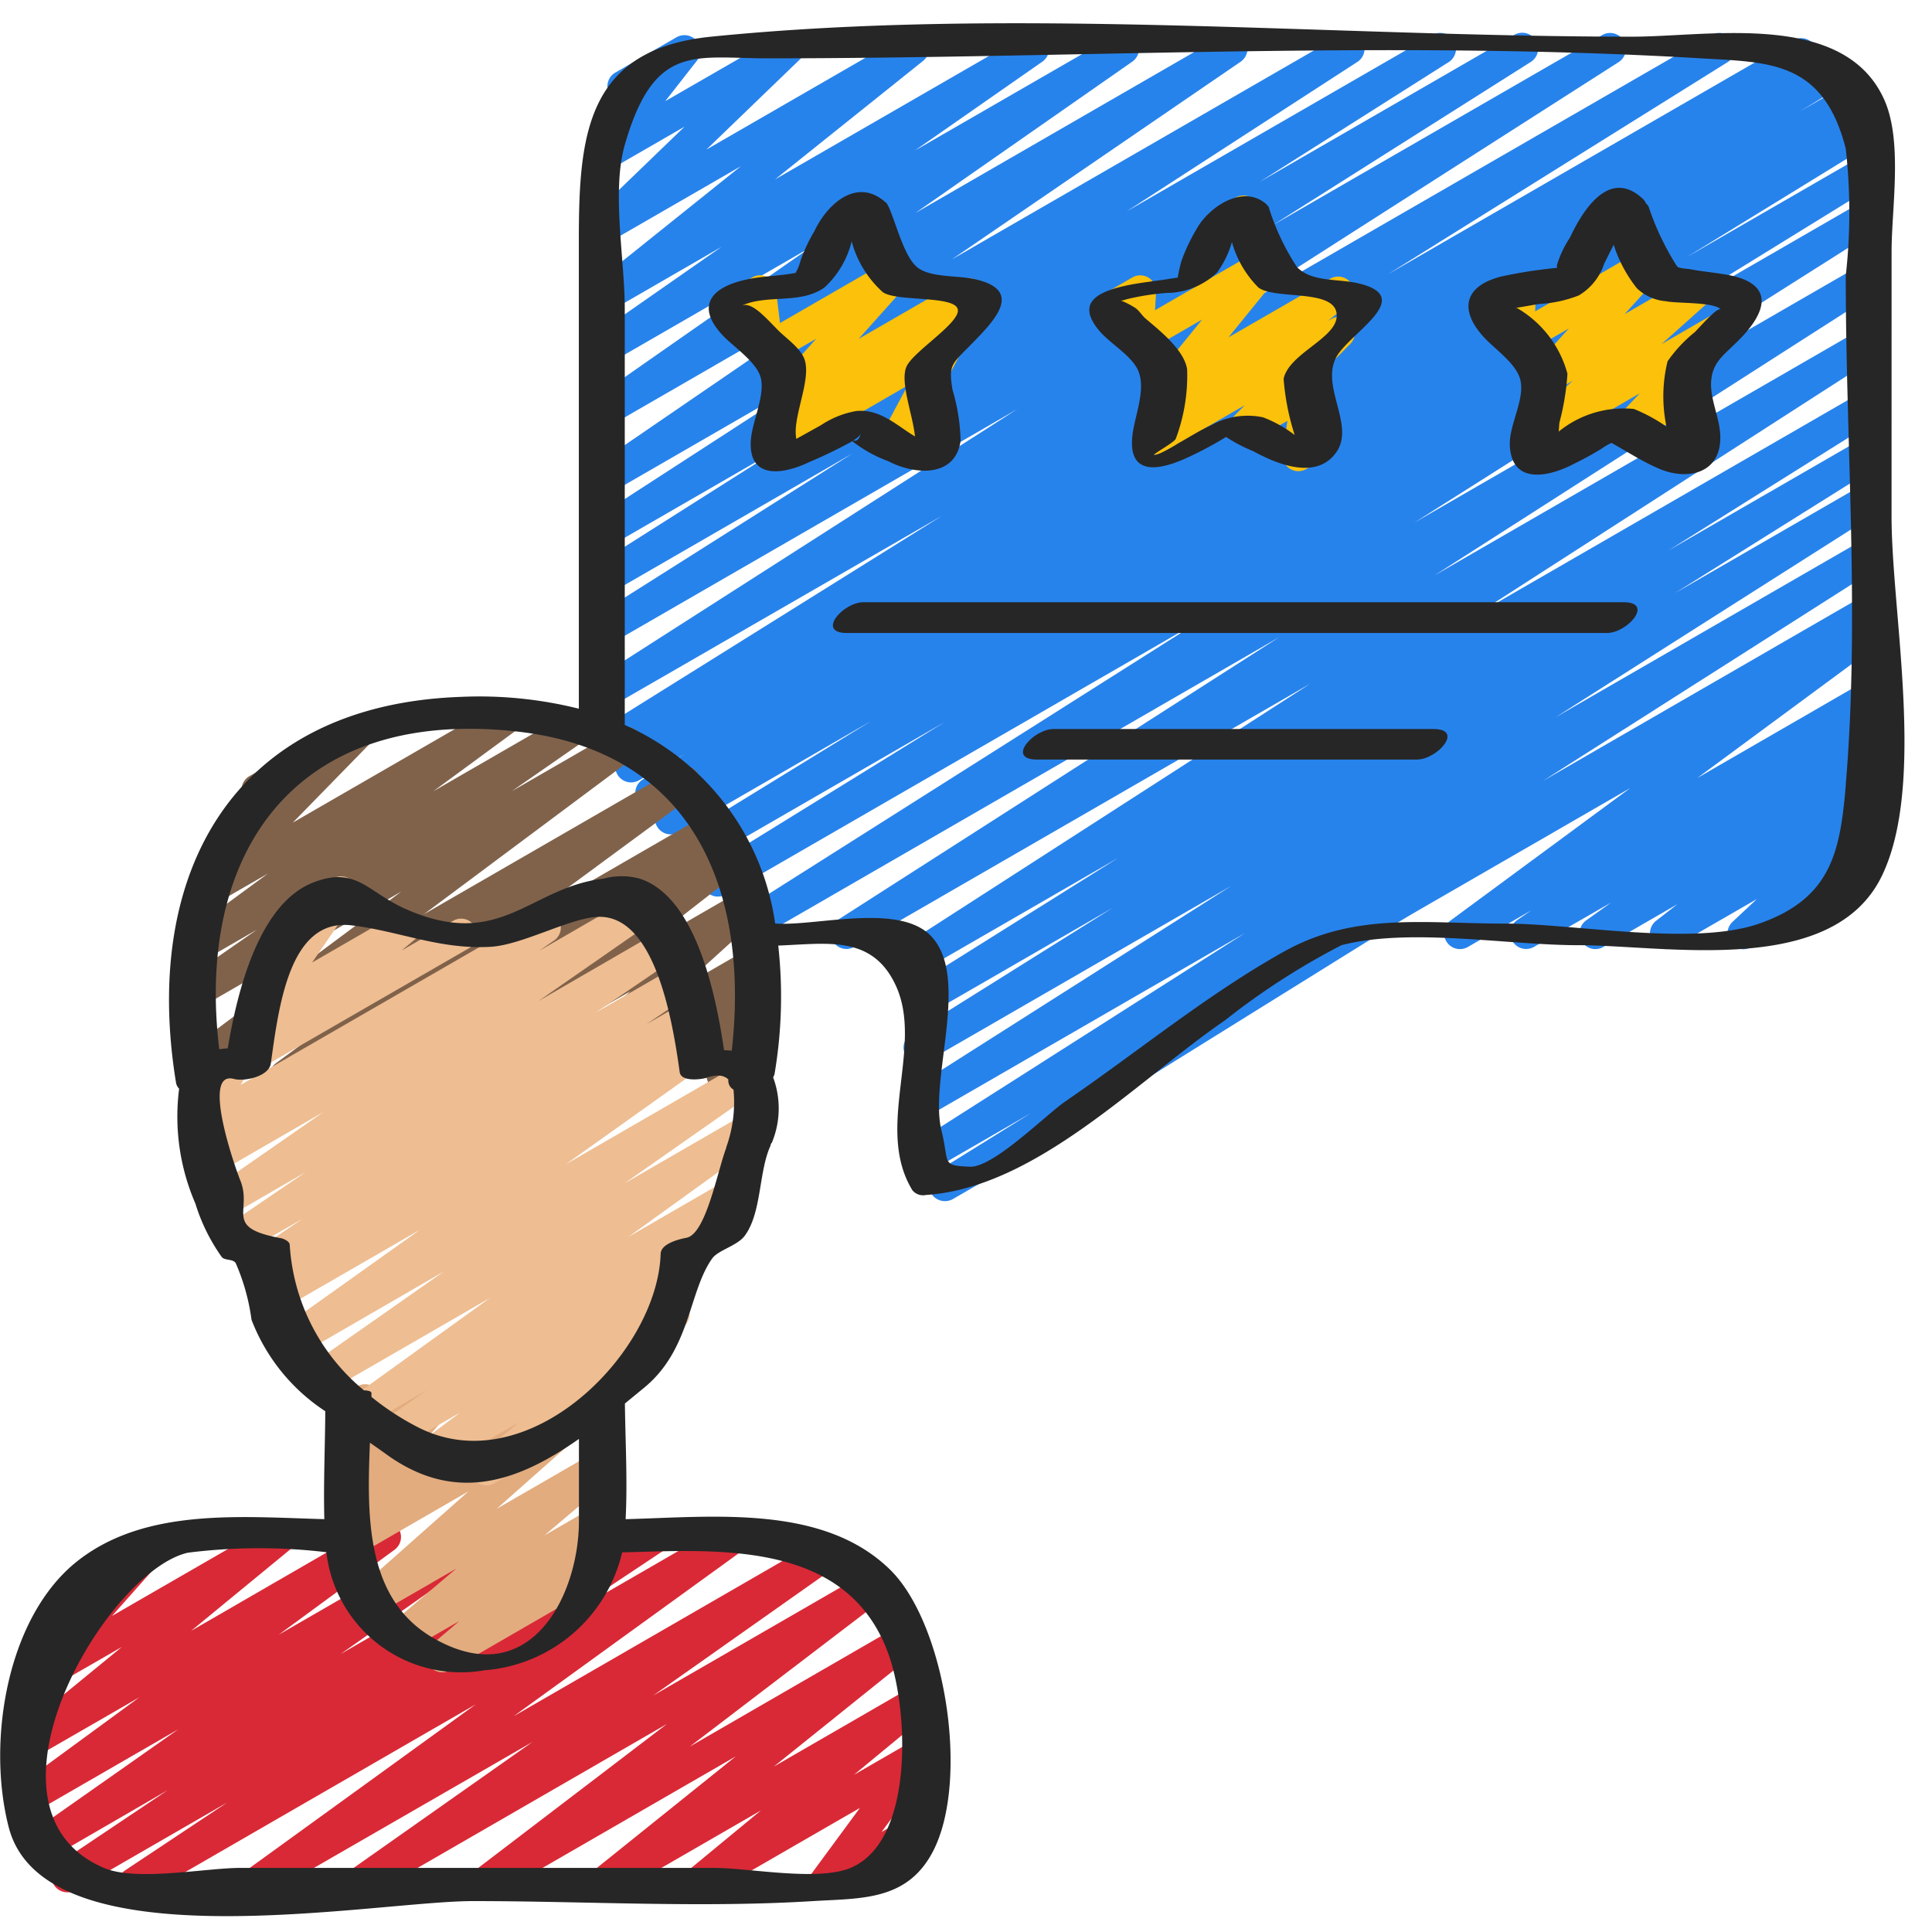 <svg xmlns="http://www.w3.org/2000/svg" version="1.1" xmlns:xlink="http://www.w3.org/1999/xlink" width="512" height="512" x="0" y="0" viewBox="0 0 61 60" style="enable-background:new 0 0 512 512" xml:space="preserve" class=""><g><g fill="none"><path fill="#2783ec" d="M42.524 29.472a.5.5 0 0 1-.25-.933l16.447-9.5a.5.5 0 0 1 .547.835l-5.678 4.19 5.131-2.964a.5.5 0 0 1 .533.844l-.483.333a.5.5 0 0 1 .493.864l-.781.565.238-.137a.5.5 0 0 1 .557.827l-.674.526.117-.068a.5.5 0 0 1 .591.8l-.762.716.011-.006a.5.5 0 0 1 .5.865L55.3 29.4a.5.5 0 0 1-.592-.8l.762-.714-2.624 1.514a.5.5 0 0 1-.558-.827l.672-.523-2.339 1.35a.5.5 0 0 1-.543-.838l.785-.562-2.437 1.4a.5.5 0 0 1-.533-.844l.451-.311-2 1.155a.5.5 0 0 1-.547-.835l5.678-4.185-8.7 5.021a.5.5 0 0 1-.251.071z" opacity="1" data-original="#2783ec"/><path fill="#2783ec" d="M29.832 37.424a.5.5 0 0 1-.264-.925l2.979-1.852-3.247 1.874a.5.5 0 0 1-.519-.855l10.531-6.707-10.033 5.794a.5.5 0 0 1-.518-.855l10.117-6.429-9.6 5.541a.5.5 0 0 1-.515-.857l6.363-3.985-5.848 3.376a.5.5 0 0 1-.515-.856l6.54-4.1-6.112 3.528a.5.5 0 0 1-.52-.852l12.7-8.178L26.967 29.4a.5.5 0 0 1-.52-.853l13.946-8.931-16.437 9.491a.5.5 0 0 1-.518-.855l14.574-9.227-15.1 8.719a.5.5 0 0 1-.513-.858l7.425-4.586-7.685 4.436a.5.5 0 0 1-.512-.858l5.886-3.617-6.1 3.524a.5.5 0 0 1-.51-.859l.338-.206-.447.257a.5.5 0 0 1-.51-.859l1.346-.82-1.473.849a.5.5 0 0 1-.509-.859l.43-.263-.542.313a.5.5 0 0 1-.514-.857l10.728-6.7-10.47 6.039a.5.5 0 0 1-.519-.853l13.357-8.548-12.838 7.412a.5.5 0 0 1-.517-.855l8.148-5.155-7.631 4.406a.5.5 0 0 1-.517-.855l5.977-3.789-5.46 3.152a.5.5 0 0 1-.522-.852l7.3-4.729-6.774 3.91a.5.5 0 0 1-.532-.844l9.122-6.246-8.59 4.959a.5.5 0 0 1-.536-.843L25.6 7.305l-6.323 3.65a.5.5 0 0 1-.536-.843l4.041-2.819-3.5 2.022a.5.5 0 0 1-.562-.823l4.669-3.742-4.11 2.372a.5.5 0 0 1-.6-.792l2.934-2.83-2.334 1.346a.5.5 0 0 1-.643-.741l1.079-1.381a.525.525 0 0 1-.47-.249.5.5 0 0 1 .183-.683L21.361.676a.5.5 0 0 1 .644.74l-1 1.278L24.639.6a.5.5 0 0 1 .6.792l-2.934 2.83L28.582.6a.5.5 0 0 1 .563.823l-4.672 3.74L32.382.6a.5.5 0 0 1 .536.842l-4.032 2.812L35.221.6a.5.5 0 0 1 .536.842L28.9 6.226 38.646.6a.5.5 0 0 1 .533.844l-9.124 6.245L42.34.6a.5.5 0 0 1 .522.852l-7.287 4.721L45.233.6a.5.5 0 0 1 .518.854l-5.98 3.79L47.816.6a.5.5 0 0 1 .518.855l-8.15 5.156L50.6.6a.5.5 0 0 1 .519.853L37.754 10 54.042.6a.5.5 0 0 1 .515.856l-10.729 6.7L56.622.771a.5.5 0 0 1 .51.86l-.426.26.958-.553a.5.5 0 0 1 .51.859l-1.358.828 1.5-.867a.5.5 0 0 1 .51.86l-.32.2.126-.072a.5.5 0 0 1 .514.854l-5.885 3.615 5.459-3.151a.5.5 0 0 1 .512.858L51.809 9.9l6.911-3.99a.5.5 0 0 1 .517.856L44.658 16 58.72 7.883a.5.5 0 0 1 .519.853l-13.945 8.931L58.72 9.916a.5.5 0 0 1 .52.853l-12.692 8.173 12.172-7.027a.5.5 0 0 1 .515.856l-6.558 4.111 6.044-3.489a.5.5 0 0 1 .515.856l-6.346 3.975 5.831-3.367a.5.5 0 0 1 .518.855l-10.128 6.437 9.61-5.547a.5.5 0 0 1 .518.854l-10.522 6.7 10-5.775a.5.5 0 0 1 .513.857L33.722 35.1a.5.5 0 0 1-.23.292l-3.41 1.969a.5.5 0 0 1-.25.063z" opacity="1" data-original="#2783ec"/><path fill="#d92936" d="M4.226 59.471a.5.5 0 0 1-.277-.916l3.232-2.148-4.79 2.765a.5.5 0 0 1-.529-.849l3.432-2.3L1.5 58.221a.5.5 0 0 1-.537-.842L5.63 54.1l-4.35 2.51a.5.5 0 0 1-.545-.836L4.4 53.09l-3.122 1.8a.5.5 0 0 1-.567-.819L3.847 51.5l-2.486 1.431a.5.5 0 0 1-.624-.765l1.79-2.015a.5.5 0 0 1-.394-.911l2.545-1.469a.5.5 0 0 1 .624.764L3.538 50.52 8.6 47.6a.5.5 0 0 1 .567.818l-3.134 2.575 5.882-3.4a.5.5 0 0 1 .545.836L8.8 51.114l6.089-3.514a.5.5 0 0 1 .537.841l-4.674 3.284L17.9 47.6a.5.5 0 0 1 .529.848l-3.433 2.3 5.443-3.148a.5.5 0 0 1 .527.848L17.732 50.6l5.194-3a.5.5 0 0 1 .543.838l-7.256 5.252 9.636-5.563a.5.5 0 0 1 .538.841l-5.764 4.066 6.68-3.856a.5.5 0 0 1 .553.83l-6.077 4.638 6.6-3.813a.5.5 0 0 1 .563.822l-4.511 3.623L28.72 52.8a.5.5 0 0 1 .568.818l-2.326 1.919 1.759-1.015a.5.5 0 0 1 .652.73l-1.538 2.09.8-.462a.5.5 0 0 1 .5.865L26.266 59.4a.5.5 0 0 1-.653-.729l1.538-2.089-4.883 2.818a.5.5 0 0 1-.569-.818l2.325-1.919-4.741 2.737a.5.5 0 0 1-.563-.822l4.511-3.623-7.7 4.445a.5.5 0 0 1-.553-.83l6.079-4.638-9.472 5.468a.5.5 0 0 1-.538-.84l5.765-4.06-8.501 4.9a.5.5 0 0 1-.543-.838l7.253-5.25L4.476 59.4a.5.5 0 0 1-.25.071z" opacity="1" data-original="#d92936" class=""/><path fill="#e2ac7f" d="M13.962 52.3a.5.5 0 0 1-.324-.88l.862-.736-1.613.93a.5.5 0 0 1-.574-.814l2.093-1.774-2.513 1.451a.5.5 0 0 1-.581-.806l3.482-3.085-3.486 2.014a.5.5 0 0 1-.561-.825l.423-.336a.5.5 0 0 1-.517-.808l.872-1-.245.14a.5.5 0 0 1-.727-.58l.233-.758a.5.5 0 0 1-.006-.87l.5-.291a.5.5 0 0 1 .728.58l-.128.417 1.742-1a.5.5 0 0 1 .627.76l-.872 1 3.07-1.772a.5.5 0 0 1 .561.824l-.347.275 1.919-1.107a.5.5 0 0 1 .581.807l-3.48 3.083 3.036-1.753a.5.5 0 0 1 .573.814l-2.1 1.778 1.526-.88a.5.5 0 0 1 .574.812l-.858.734.122-.071a.5.5 0 0 1 .5.866l-4.847 2.8a.49.49 0 0 1-.245.061z" opacity="1" data-original="#e2ac7f" class=""/><path fill="#80624b" d="M9.009 33.972a.5.5 0 0 1-.3-.9l5.36-3.946L6.5 33.494a.5.5 0 0 1-.549-.833l6.719-5.011-6.37 3.679a.5.5 0 0 1-.535-.843l2.352-1.636-1.779 1.027a.5.5 0 0 1-.546-.836L8.46 27.08 6.6 28.153a.5.5 0 0 1-.608-.782l2.518-2.577-.116.066a.5.5 0 1 1-.5-.865l3.26-1.883a.5.5 0 0 1 .608.783l-2.517 2.578 6.561-3.788a.5.5 0 0 1 .546.836l-2.671 1.962 4.294-2.478a.5.5 0 0 1 .535.843l-2.355 1.635 3.395-1.959a.5.5 0 0 1 .549.833l-6.717 5.01 7.984-4.609a.5.5 0 0 1 .547.835l-5.358 3.944 5.921-3.418a.5.5 0 0 1 .531.846l-.566.386.531-.306a.5.5 0 0 1 .557.827l-3.287 2.564 3.208-1.852a.5.5 0 0 1 .586.8l-2.536 2.3 2.179-1.258a.5.5 0 0 1 .62.768l-1.111 1.224.472-.273a.5.5 0 0 1 .681.687l-.35.592a.5.5 0 0 1 .047.889l-.981.567a.5.5 0 0 1-.681-.687l.137-.231-1.6.921a.5.5 0 0 1-.62-.769l1.113-1.214-3.456 2a.5.5 0 0 1-.586-.8l2.537-2.3-5.385 3.1a.5.5 0 0 1-.558-.827l3.288-2.564-5.884 3.4a.5.5 0 0 1-.531-.845l.561-.383L9.259 33.9a.493.493 0 0 1-.25.072z" opacity="1" data-original="#80624b"/><path fill="#eebd91" d="M15.365 46.4a.5.5 0 0 1-.318-.884l1.334-1.105-2.65 1.529a.5.5 0 0 1-.549-.833l1.346-1.007-1.822 1.051a.5.5 0 0 1-.537-.841l1.317-.923-1.719.992a.5.5 0 0 1-.542-.838l4.25-3.063-5.134 2.963A.5.5 0 0 1 9.8 42.6l4.225-2.961-4.717 2.728a.5.5 0 0 1-.54-.84l4.493-3.2-4.409 2.544a.5.5 0 0 1-.528-.849l.481-.32-.093.053a.5.5 0 0 1-.53-.847l1.378-.931-1.909 1.1a.5.5 0 0 1-.531-.846l2.535-1.726-2.475 1.43a.5.5 0 0 1-.535-.843l3.574-2.485-3.369 1.945a.5.5 0 0 1-.535-.844l.482-.333-.339.2a.5.5 0 0 1-.681-.686l.34-.576a.5.5 0 0 1-.21-.931l1.266-.731a.493.493 0 0 1 .6.082.5.5 0 0 1 .076.6l-.249.421 9.369-5.408a.5.5 0 0 1 .534.843l-.481.332 3.021-1.743a.5.5 0 0 1 .535.843l-3.574 2.484 3.8-2.2a.5.5 0 0 1 .532.846l-2.527 1.721 2.465-1.423a.5.5 0 0 1 .53.846l-1.389.94 1.18-.681a.5.5 0 0 1 .527.849l-.47.313.165-.094a.5.5 0 0 1 .54.839l-4.493 3.2 5.539-3.2a.5.5 0 0 1 .537.842l-4.229 2.964 3.837-2.215a.5.5 0 0 1 .542.838l-4.247 3.062 3.022-1.746a.5.5 0 0 1 .537.842l-1.9 1.33a.5.5 0 0 1 .311.901l-1.342 1.005.556-.321a.5.5 0 0 1 .568.818l-3.5 2.9.017.027a.5.5 0 0 1-.183.682l-2.324 1.342a.491.491 0 0 1-.24.068z" opacity="1" data-original="#eebd91"/><path fill="#eebd91" d="M7.893 33.351a.5.5 0 0 1-.321-.884l.651-.543a.5.5 0 0 1-.444-.782l1.566-2.28a.5.5 0 0 1-.078-.9l1.254-.725a.5.5 0 0 1 .663.716l-1.33 1.937 2.671-1.542a.5.5 0 0 1 .571.816l-.417.348 1.632-.942a.5.5 0 0 1 .5.866l-6.668 3.847a.5.5 0 0 1-.25.068z" opacity="1" data-original="#eebd91"/><g fill="#fcc10a"><path d="M24.429 14.034a.5.5 0 0 1-.306-.9l.567-.44a.525.525 0 0 1-.433-.182.5.5 0 0 1 .016-.65l1.5-1.669-1.294.747a.5.5 0 0 1-.746-.37L23.6 9.5l-.259.149a.5.5 0 1 1-.5-.865l.911-.526a.5.5 0 0 1 .746.37l.129 1.072 3.355-1.936a.5.5 0 0 1 .622.766L27.11 10.2l3.214-1.855a.5.5 0 0 1 .556.828l-.893.691a.5.5 0 0 1 .379.733l-.9 1.684a.5.5 0 0 1 .237.933l-1.193.689a.5.5 0 0 1-.691-.669l.839-1.562-3.976 2.3a.491.491 0 0 1-.253.062zM26.521 7.1a.5.5 0 0 1-.25-.933l.717-.415a.5.5 0 1 1 .5.865l-.717.415a.5.5 0 0 1-.25.068zM41 14.376a.5.5 0 0 1-.5-.576l.149-1.012-1.058.61a.5.5 0 0 1-.606-.784l.317-.32-2.595 1.5a.5.5 0 0 1-.562-.823l.7-.556a.5.5 0 0 1-.54-.792l1.65-2.033-1.791 1.034a.5.5 0 0 1-.749-.462l.033-.571-.107.061a.5.5 0 1 1-.5-.865l.911-.526a.5.5 0 0 1 .749.462l-.033.572L39.8 7.371a.5.5 0 0 1 .638.748l-1.651 2.033L42 8.3a.5.5 0 0 1 .563.823l-.636.508.1-.057a.5.5 0 0 1 .606.784l-1.059 1.071a.5.5 0 0 1 .214.487l-.167 1.128a.5.5 0 0 1 .2.931l-.581.336a.5.5 0 0 1-.24.065zM38.521 7.1a.5.5 0 0 1-.25-.933l.717-.415a.5.5 0 1 1 .5.865l-.717.415a.5.5 0 0 1-.25.068zM53 14.376a.5.5 0 0 1-.283-.088.5.5 0 0 1-.217-.488l.147-.914-.976.563a.5.5 0 0 1-.612-.777l.717-.755-3.05 1.761a.5.5 0 0 1-.582-.806l1.516-1.351-.644.372a.5.5 0 0 1-.621-.769l1.139-1.253-1.352.78a.5.5 0 0 1-.75-.454l.026-.611-.123.07a.5.5 0 1 1-.5-.865l.911-.526a.5.5 0 0 1 .75.454l-.026.612L51.81 7.4a.5.5 0 0 1 .62.769l-1.138 1.252 2.1-1.215a.5.5 0 0 1 .583.806l-1.515 1.353 1.81-1.045a.5.5 0 0 1 .612.778l-1.323 1.392.033.022A.5.5 0 0 1 53.8 12l-.168 1.041a.5.5 0 0 1 .191.929l-.581.336a.5.5 0 0 1-.242.07zM50.521 7.1a.5.5 0 0 1-.25-.933l.717-.415a.5.5 0 1 1 .5.865l-.717.415a.5.5 0 0 1-.25.068z" fill="#fcc10a" opacity="1" data-original="#fcc10a"/></g><path fill="#262626" d="M26.943 13.455c.333.257.704.461 1.1.605.811.426 2.116.548 2.287-.645a6.125 6.125 0 0 0-.256-1.611c-.126-.77-.031-.8.522-1.362.773-.788 1.8-1.783.144-2.136-.526-.112-1.388-.038-1.788-.375-.416-.35-.662-1.4-.9-1.914 0-.006-.011-.008-.014-.014A.2.2 0 0 0 28 5.924c-.913-.866-1.874 0-2.286.873a5.193 5.193 0 0 0-.437.928c-.033.137-.087.27-.158.391-.521.1-1.079.1-1.592.219-1.142.259-1.532.873-.712 1.75.344.369 1.114.866 1.214 1.383.113.585-.3 1.379-.325 1.98-.051 1.192 1.017 1.039 1.84.644.47-.197.93-.42 1.377-.666.007.012.011.015.022.029zm0-.046c.128-.083.219-.159.235-.218-.055.209-.149.239-.234.218zm-1.8-.052c-.143-.682.517-1.917.24-2.558-.146-.337-.578-.629-.826-.882-.444-.453-.842-.906-1.152-.76.809-.38 1.863-.032 2.629-.582.422-.39.72-.896.856-1.455a3.3 3.3 0 0 0 .992 1.612c.456.293 2.2.1 2.352.513s-1.405 1.345-1.615 1.835.205 1.522.27 2.2c-.584-.349-1.106-.885-1.871-.8a2.929 2.929 0 0 0-1.1.446zM35.935 11.2c.256.586-.1 1.41-.177 2.016-.158 1.27.744 1.188 1.734.732.42-.193.827-.41 1.22-.652.27.179.557.329.857.449.7.386 2 .95 2.633.02.605-.893-.621-2.184.077-3.124.566-.764 2.34-1.781.619-2.193-.653-.157-1.465-.029-1.946-.513a7.474 7.474 0 0 1-.9-1.914c-.009-.021-.03-.021-.042-.033s0-.011 0-.016c-.729-.691-1.839.055-2.222.745-.2.331-.365.682-.494 1.047-.01.035-.083.324-.109.5-.126.018-.253.038-.378.058-.388.059-.784.1-1.168.177-.977.2-1.682.546-.932 1.443.331.397 1.024.786 1.228 1.258zm.978-2.452a2.334 2.334 0 0 0 1.519-.648 3.08 3.08 0 0 0 .464-.956c.151.542.44 1.035.836 1.434.549.412 2.56 0 2.47.942-.065.684-1.51 1.154-1.674 1.942.047.603.164 1.198.35 1.773a3.957 3.957 0 0 0-1-.559 2.373 2.373 0 0 0-1.639.25c-.357.162-.7.384-1.04.573a4.76 4.76 0 0 1-.568.312c-.618.232.409-.3.49-.452.265-.702.387-1.45.361-2.2-.094-.612-.867-1.222-1.312-1.6-.117-.1-.206-.263-.337-.344a2.508 2.508 0 0 0-.438-.224.658.658 0 0 0 .166-.04 7.754 7.754 0 0 1 1.354-.207zM54.549 8.179c-.408-.075-.824-.106-1.23-.188a1.5 1.5 0 0 1-.33-.05l-.015-.006c-.014-.019-.026-.037-.052-.069a8.482 8.482 0 0 1-.872-1.849.493.493 0 0 0-.078-.092.507.507 0 0 0-.089-.135c-1.069-1.014-1.91.352-2.314 1.211a3.3 3.3 0 0 0-.414.877c0 .026.002.053.006.079-.592.056-1.18.148-1.761.273-1.265.324-1.3 1.149-.487 1.981.36.368.982.8 1.093 1.3.138.615-.364 1.416-.336 2.051.056 1.256 1.239 1 2.036.577.3-.145.592-.305.875-.481.094-.068.194-.126.3-.173.489.27.962.581 1.47.8.9.4 1.971.186 1.966-.975 0-.583-.329-1.188-.29-1.768.043-.626.411-.831.9-1.33.886-.899 1.085-1.764-.378-2.033zM53.51 9.987a4.409 4.409 0 0 0-.859.921 4.643 4.643 0 0 0-.034 2.063 5.166 5.166 0 0 0-1.031-.559 3.246 3.246 0 0 0-2.372.715c.01-.115.014-.23.025-.294a7.991 7.991 0 0 0 .251-1.533 3.433 3.433 0 0 0-1.583-2.069.342.342 0 0 0-.057-.009c.254-.036.51-.088.752-.125a3.957 3.957 0 0 0 1.247-.27c.379-.226.663-.581.8-1 .095-.193.2-.395.3-.6.159.498.407.963.731 1.372.25.24.576.385.922.412.323.075 1.539.016 1.73.263-.094-.099-.605.492-.822.713z" opacity="1" data-original="#262626" class=""/><path fill="#262626" d="M59.724 7.44c0-1.361.359-3.489-.235-4.8C58.221-.172 53.974.658 51.539.658c-9.541 0-19.594-.953-29.086 0-3.946.4-4.177 3.111-4.177 6.439v14.779a12.954 12.954 0 0 0-3.729-.373c-7.169.255-10.073 5.544-8.991 12.171.01.076.046.146.1.2a6.9 6.9 0 0 0 .513 3.626 5.9 5.9 0 0 0 .825 1.678c.087.131.353.06.447.2.25.57.418 1.173.5 1.791a6.035 6.035 0 0 0 2.329 2.888c-.006 1.128-.059 2.275-.03 3.408-2.625-.071-5.609-.363-7.751 1.289C.219 50.5-.427 54.48.276 57.194c1.13 4.369 11.485 2.33 14.658 2.33 3.556 0 7.19.22 10.74 0 1.51-.093 2.97 0 3.785-1.573 1.168-2.258.385-7.2-1.365-8.9-2.11-2.053-5.551-1.659-8.341-1.585.062-1.209-.008-2.447-.023-3.652l.615-.505c1.463-1.206 1.393-3.022 2.141-4.074.189-.265.791-.4 1.026-.715.543-.73.439-2.028.815-2.844.01-.021 0-.034.01-.053s.032-.037.039-.058c.269-.655.28-1.387.034-2.05a.441.441 0 0 0 .043-.094c.229-1.343.269-2.712.119-4.066 1.535-.057 2.955-.34 3.7 1.237.914 1.928-.673 4.515.537 6.491.103.124.266.18.424.147 3.479-.227 6.685-3.625 9.441-5.512a22.72 22.72 0 0 1 3.681-2.375c2.159-.561 5.247 0 7.468 0 2.782 0 8.048 1.033 9.6-2.2 1.393-2.9.3-8.287.3-11.34zM16.272 22.591c5.713.613 7.389 5.147 6.832 10.084a2.106 2.106 0 0 0-.243-.017c-.253-1.714-.874-4.834-2.661-5.415a2.181 2.181 0 0 0-1.151 0c-2.324.272-3.245 2.288-6.245.955-1.213-.538-1.558-1.373-2.937-.825-1.693.676-2.378 3.427-2.676 5.227a2.03 2.03 0 0 0-.268.031c-.748-6.131 2.318-10.795 9.349-10.04zM28.1 51.865c.577 1.759.749 5.777-1.245 6.611-1.037.433-3.208 0-4.313 0H7.593c-1.094 0-3.29.437-4.313 0-4.349-1.861.076-9.377 2.654-9.952a17.984 17.984 0 0 1 4.371-.015 4.279 4.279 0 0 0 4.995 3.727 4.843 4.843 0 0 0 4.344-3.722c3.007-.074 7.213-.425 8.456 3.351zm-9.821-4.346c0 2.367-1.559 5.462-4.612 3.691-2.124-1.233-2.082-3.851-1.987-6.158.174.121.346.241.512.361 2.212 1.605 4.221.83 6.087-.481zm3.4-8.939c-.229.042-.81.183-.82.506-.1 3.151-4.194 7.228-7.637 5.49a8.333 8.333 0 0 1-1.494-.971v-.119c0-.056-.1-.084-.237-.088a6.457 6.457 0 0 1-2.343-4.592c0-.114-.2-.2-.284-.213-1.829-.336-.882-.851-1.278-1.827-.171-.423-1.242-3.482-.2-3.2.322.088 1.108-.073 1.166-.493.255-1.85.6-4.588 2.545-4.357 1.5.178 2.777.77 4.39.678 1.048-.06 2.624-.981 3.5-.946 1.7.069 2.242 3.23 2.473 4.9.043.313.653.235.826.188.327-.117.56-.1.711.047a.324.324 0 0 0 .162.319c.06.619-.02 1.243-.231 1.828v.018c-.28.74-.641 2.719-1.254 2.832zm36.6-14.3c-.177 2.074-.437 3.58-2.734 4.381-2.077.724-5.834 0-8.014 0-2.554 0-4.751-.361-6.972.873-2.412 1.341-4.647 3.183-6.924 4.742-.6.411-2.273 2.092-3.009 2.061-.927-.039-.639-.093-.9-1.143-.4-1.608.916-4.8-.316-6.125-1.006-1.08-3.63-.317-4.935-.41a8.1 8.1 0 0 0-4.749-6.269V9.223c0-1.514-.419-3.687 0-5.146.928-3.229 2.206-2.735 4.5-2.735 9.771 0 19.726-.581 29.478 0 2.158.128 3.863.073 4.573 2.852.15 1.335.15 2.682 0 4.017-.001 5.289.448 10.789-.001 16.066z" opacity="1" data-original="#262626" class=""/><path fill="#262626" d="M51.262 18.514h-24c-.642 0-1.5.972-.524.972h24c.642 0 1.5-.972.524-.972zM45.263 22.518h-12c-.637 0-1.5.964-.526.964h12c.637 0 1.502-.964.526-.964z" opacity="1" data-original="#262626" class=""/></g></g></svg>